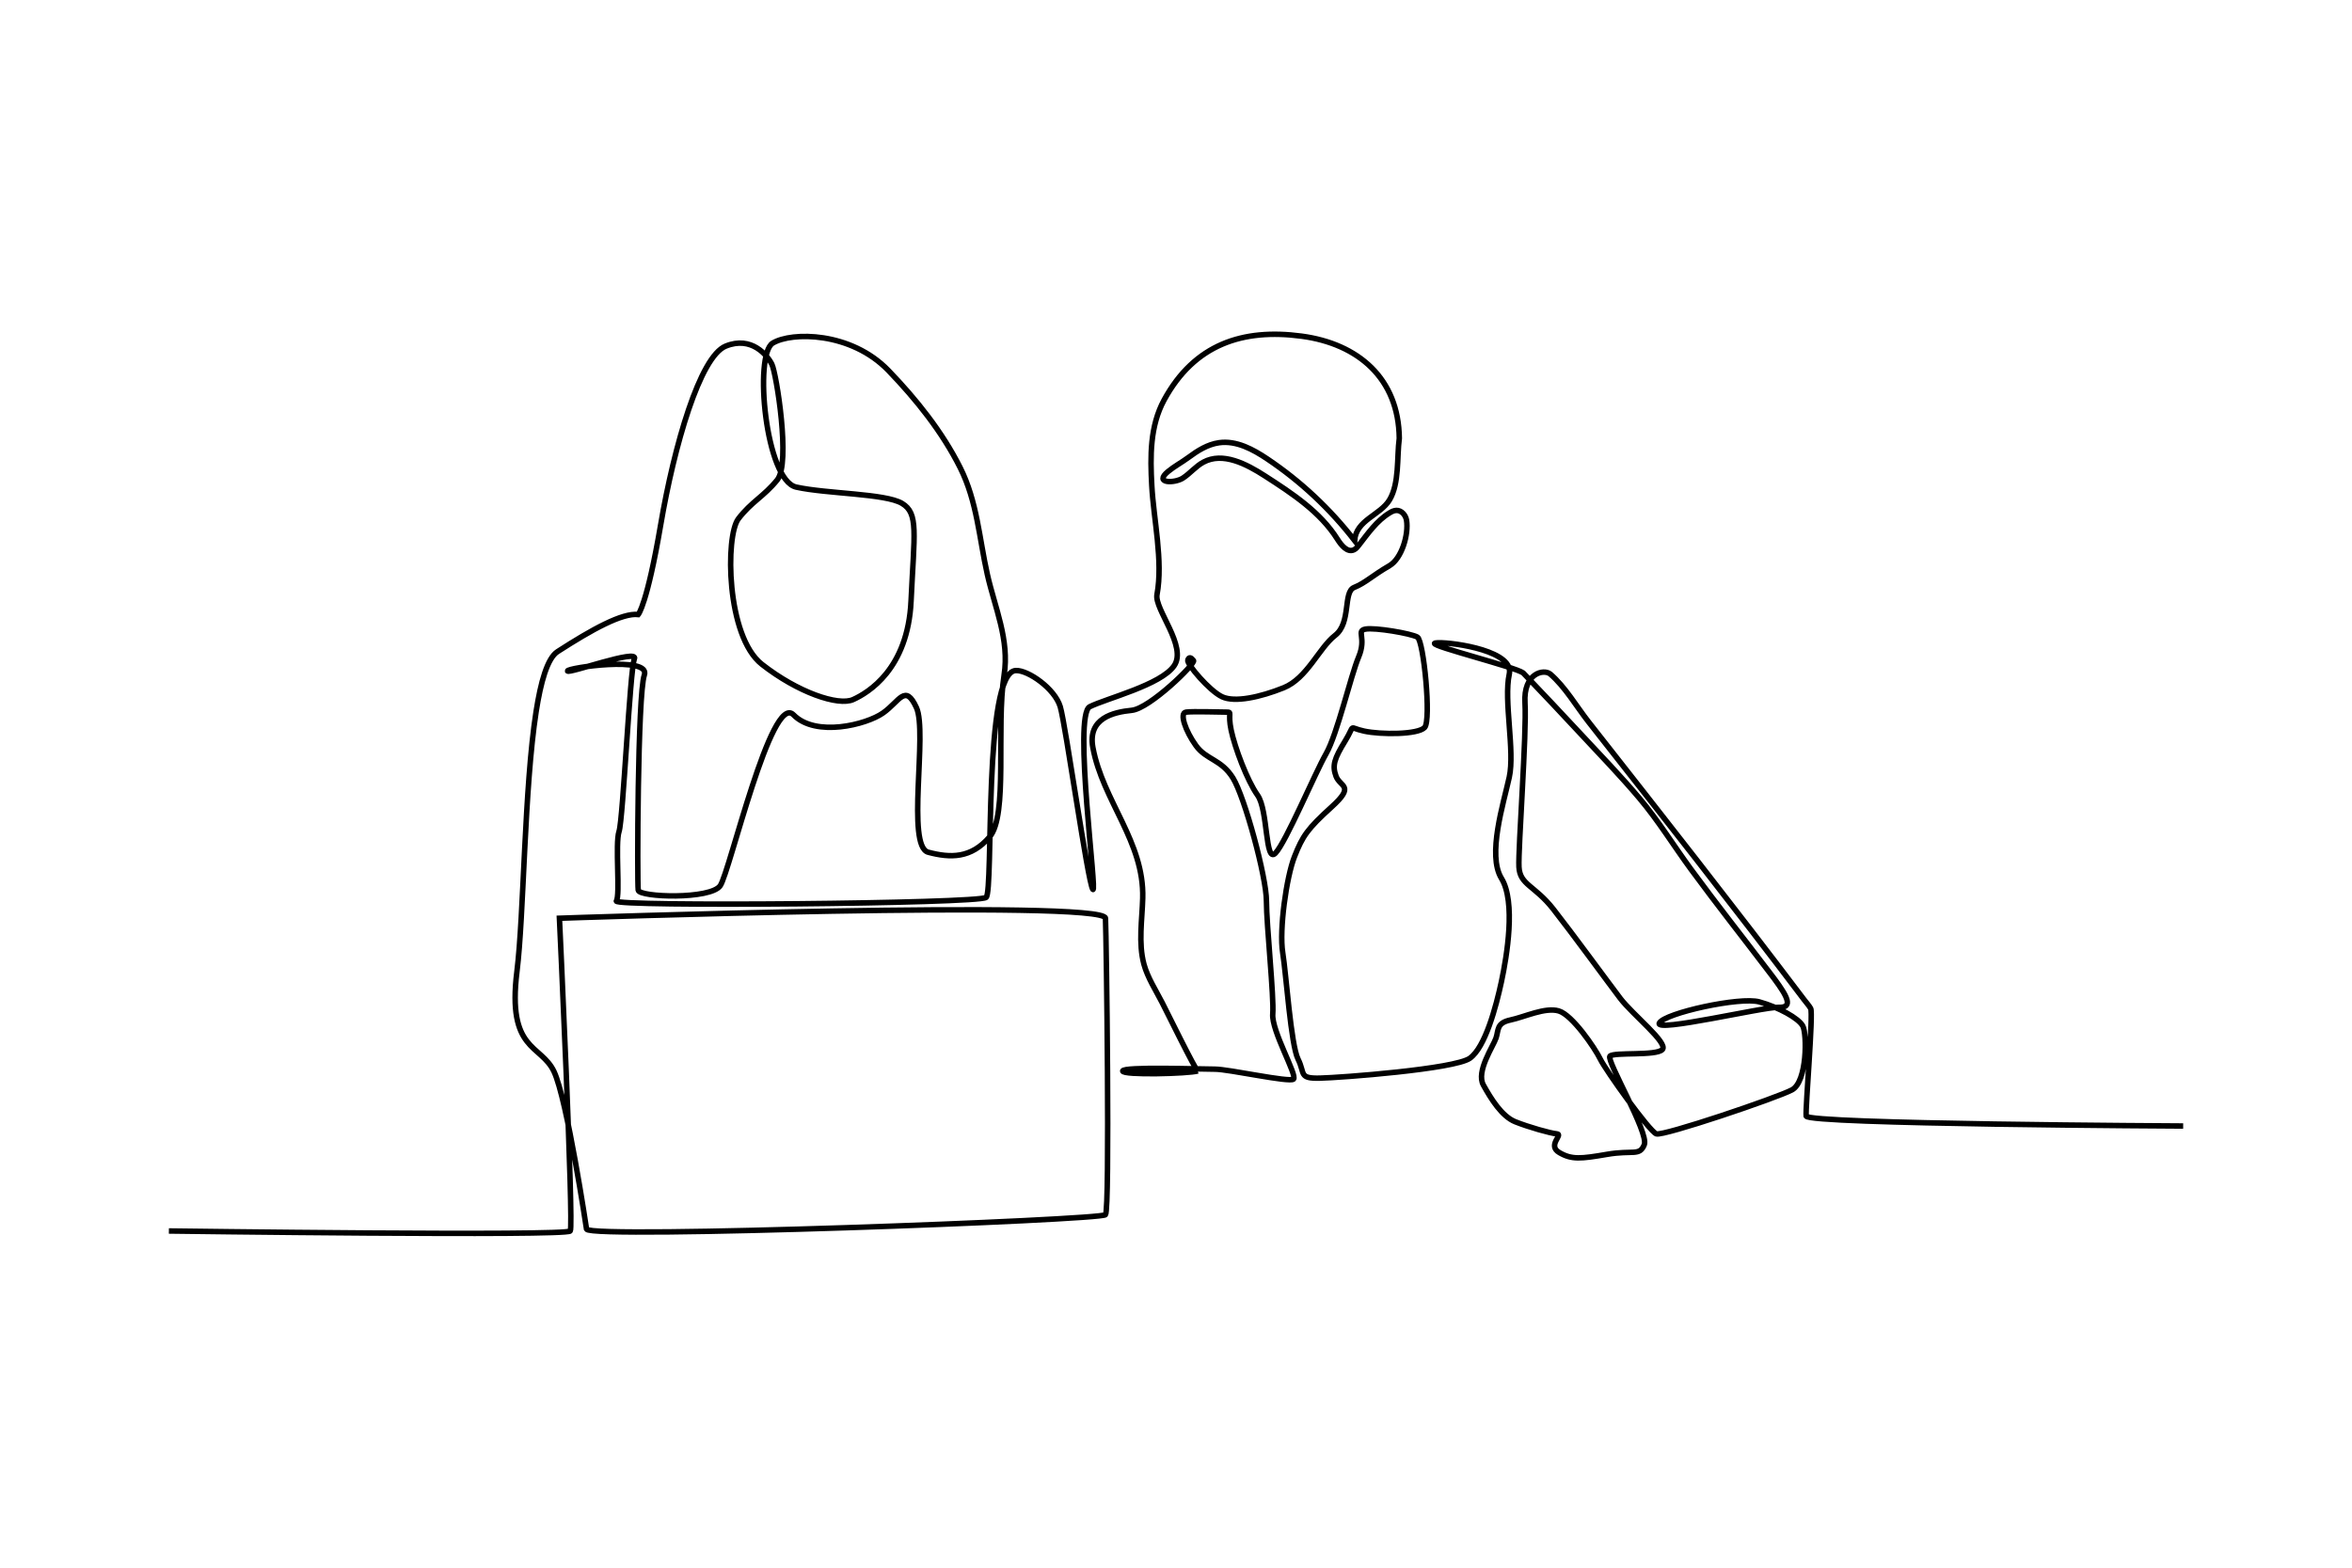 <?xml version="1.0" encoding="utf-8"?>
<!-- Generator: Adobe Illustrator 27.0.1, SVG Export Plug-In . SVG Version: 6.00 Build 0)  -->
<svg version="1.1" id="Layer_1" xmlns="http://www.w3.org/2000/svg" xmlns:xlink="http://www.w3.org/1999/xlink" x="0px" y="0px"
	 viewBox="0 0 6000 4000" style="enable-background:new 0 0 6000 4000;" xml:space="preserve">
<style type="text/css">
	.st0{fill:none;stroke:#000000;stroke-width:14;stroke-miterlimit:10;}
</style>
<path class="st0" d="M430.8,3140.9c0,0,1014.8,13.8,1024,0c9.2-13.8-27.7-798-27.7-798s1390.7-48.4,1393,0
	c2.3,48.4,11.5,742.6,0,756.5s-1312.3,62.3-1323.8,36.9c0,0-49.6-331.3-83-402.1c-33.4-70.7-119.9-51.1-94.6-255.2
	c18-145.2,18.6-468.3,48.9-663.1c6-38.4,13.1-71.9,21.8-98c9.2-27.6,20-47,33-55.3c87.6-56.5,164.8-99.2,205.8-94.6
	c0,0,22.5-25.4,57.1-228.3c34.6-203,100.3-430.1,166.1-456.6c32.9-13.3,59.4-7.5,79.1,4.5c19.7,12,32.7,30.1,38.5,41.7
	c11.5,23.1,48.4,252.5,13.8,295.2c-34.6,42.7-65.7,55.4-99.2,99.2c-33.4,43.8-31.1,299.8,60,371.3c91.1,71.5,194.9,107.2,232.9,89.9
	s139.5-77.3,147.6-251.4c8.1-174.1,19.6-223.7-23.1-249.1s-191.4-24.2-269.8-41.5c-78.4-17.3-108.4-338.1-60-367.4
	c48.4-29.3,199.5-29.3,295.2,69.9c71,73.6,137.3,156.5,183.2,248.2c43.2,86.3,48.4,180,69.2,272.3c19.3,85.5,56.7,166.1,42.7,256.6
	c-20.8,134.9,10.4,357.5-36.9,412.8c-47.3,55.4-100.3,54.2-156.8,39.2c-56.5-15-1.2-306.7-30-369c-28.8-62.3-42.7-16.1-85.3,13.8
	c-42.7,30-171.8,62.3-228.3,4.6c-56.5-57.7-162.6,400.1-186.8,435.9s-206.5,30-209.3,11.5s-1.7-499.3,15.6-548.9
	c17.3-49.6-197.2-18.4-196-10.4c1.2,8.1,182.2-57.6,170.7-31.1c-11.5,26.4-28.8,409.4-39.2,440.5c-10.4,31.1,3.5,162.6-6.9,177.6
	c-10.4,15,923.7,6.9,943.3-9.2c19.6-16.1-8.1-577.7,76.1-578.9c31.1-1.2,99.2,46.1,113,92.3c13.8,46.1,70.3,447.4,83,465.9
	c12.7,18.4-50.7-444.3-7.7-465.9c43.1-21.5,181.4-55.4,215.3-104.6c33.8-49.2-50.7-144.5-43.8-181.4c16-86-8.7-192.1-13.3-278.8
	c-4-74.2-4.9-151,31.6-218.1c77.3-142,200.7-182.6,350.5-162.6c144.6,19.3,247.6,107.8,249.3,260.5c0,0,0,0,0,0.1
	c-6.4,49.3,0.5,114.9-24.9,157.2c-23.5,39.1-85.1,51-89.1,103.6c-62.4-80.7-137.9-151.3-222.6-208.1
	c-36.8-24.7-79.2-47.6-123.1-41.4c-29.7,4.2-55,20.5-78.7,38c-16.8,12.4-35.6,22.3-51.6,35.6c-37.4,31.1,17.4,30.2,38.1,16.6
	c18.4-12,32.6-30,52-40.5c49.7-26.9,109.8,4.5,157.3,35.1c69.4,44.7,141,91.6,184.9,161.5c9.7,15.4,25.2,34.6,41.8,27
	c5.1-2.3,8.8-6.8,12.2-11.2c23.7-30.4,46.2-63.3,79.2-83.2c5.2-3.2,10.9-6,17.1-6.2c13.1-0.4,23.8,12.2,25.9,25.2
	c5.8,35.3-11.9,97.6-43.8,116c-43.8,25.4-61.1,43.8-89.9,55.4c-28.8,11.5-6.9,89.9-48.4,122.2c-41.5,32.3-71.5,109.7-131.5,133.8
	c-60,24.1-124.5,38-156.8,23s-91.1-84.2-87.6-93.8c3.5-9.6,8.8-5.8,14.6,1.5s-111.5,122.2-157.6,126.8c-46.1,4.6-113,19.6-99.2,94.6
	c25.3,137,131.2,240.5,127.2,384.9c-1.5,55.3-11.5,114.1,3.1,168.4c9.1,33.7,30.7,67.2,46.5,98c6.3,12.3,86.7,175.5,90.7,174.3
	c-21.9,6.9-192.6,11.5-191.4,0c1.2-11.5,199.5-4.6,235.2-4.6c35.7,0,190.3,34.6,200.6,25.4c10.4-9.2-56.5-123.4-53-166.1
	s-16.1-227.2-16.1-288.3c0-61.1-55.4-265.2-85.3-313.7c-30-48.4-68-46.1-94.6-83c-26.5-36.9-42.7-83-25.4-85.3
	c17.3-2.3,88.8,0,103.8,0s2.3,2.3,11.5,46.1c9.2,43.8,40.5,128,67.5,166.1c27,38.1,18.9,175.3,45.5,147.6s100.3-203,129.2-253.7
	c28.8-50.7,62.3-197.2,83-246.8c20.8-49.6-6.9-66.5,17.3-71.1c24.2-4.6,116.5,11.1,132.6,20.4c16.1,9.2,35.7,212.2,18.5,230.6
	c-17.3,18.5-111.9,18.5-154.5,9.2c-42.7-9.2-20.8-19.6-48.4,25.4s-33.4,62.3-23.1,89.9c10.4,27.7,49.6,23.1-11.5,78.4
	c-61.1,55.4-73.8,73.8-94.6,126.8c-20.8,53-39.2,186.8-30,244.5c9.2,57.7,20.8,235.2,39.2,272.1c18.4,36.9,1.2,49.6,55.4,48.4
	c54.2-1.2,343.6-23.1,382.8-50.7c39.2-27.7,66.9-131.5,80.7-196c13.8-64.6,36.9-203,0-262.9s5.3-191.4,19.9-258.3
	c14.7-66.9-14.7-196,0-262.9c1.4-6.4,0.9-12.3-1.3-17.9c-20.3-52.4-183.7-67.5-189.3-60.6c-6.2,7.7,204.5,60,226,75.3
	c49.6,51.8,98.8,104,147.6,156.5c50.1,53.8,101.2,106.7,148.7,162.9c48.7,57.7,87.7,121.6,132.3,182.3
	c65.9,89.8,135,177.1,202.3,265.8c3.4,4.5,6.8,9,10.2,13.5c32.3,43.8,49.2,73.8,10.8,72.3c-38.4-1.5-318.3,65.3-304.4,40
	s206-67.7,255.2-53.8c49.2,13.8,99.9,41.5,110.7,61.5c10.8,20,11.5,142.2-27.7,163c-39.2,20.8-328.3,118.4-345.9,112.2
	s-129.2-162.2-143-190.7c-13.8-28.4-71.5-113-106.1-123c-34.6-10-86.9,15.4-123,23.1c-36.1,7.7-30,25.4-36.9,46.1
	c-6.9,20.8-51.5,85.3-32.3,119.9c19.2,34.6,46.9,80,81.5,93.8c34.6,13.8,89.2,29.2,106.1,30.8s-25.4,29.2,6.1,47.7
	c31.5,18.5,54.6,16.1,121.5,4.6c66.9-11.5,83,5.4,95.3-24.6c12.3-30-97.6-215.3-87.6-226c10-10.8,118.4,0,133.8-16.9
	c15.4-16.9-76.1-89.2-107.6-130.7c-31.5-41.5-123-166.8-170.7-227.6s-85.3-61.5-87.6-107.6c-2.3-46.1,20-341.3,15.4-418.2
	c-4.6-76.9,48.4-87.6,64.6-73.8c37.8,32.4,67.1,83.2,97.7,122.1c184.8,235.2,369.8,470.7,550.2,709.3c5.3,7.1,12,14.1,16.3,21.9
	c6.9,12.7-13.8,253.7-11.5,274.4s961.7,25.4,961.7,25.4"/>
</svg>
